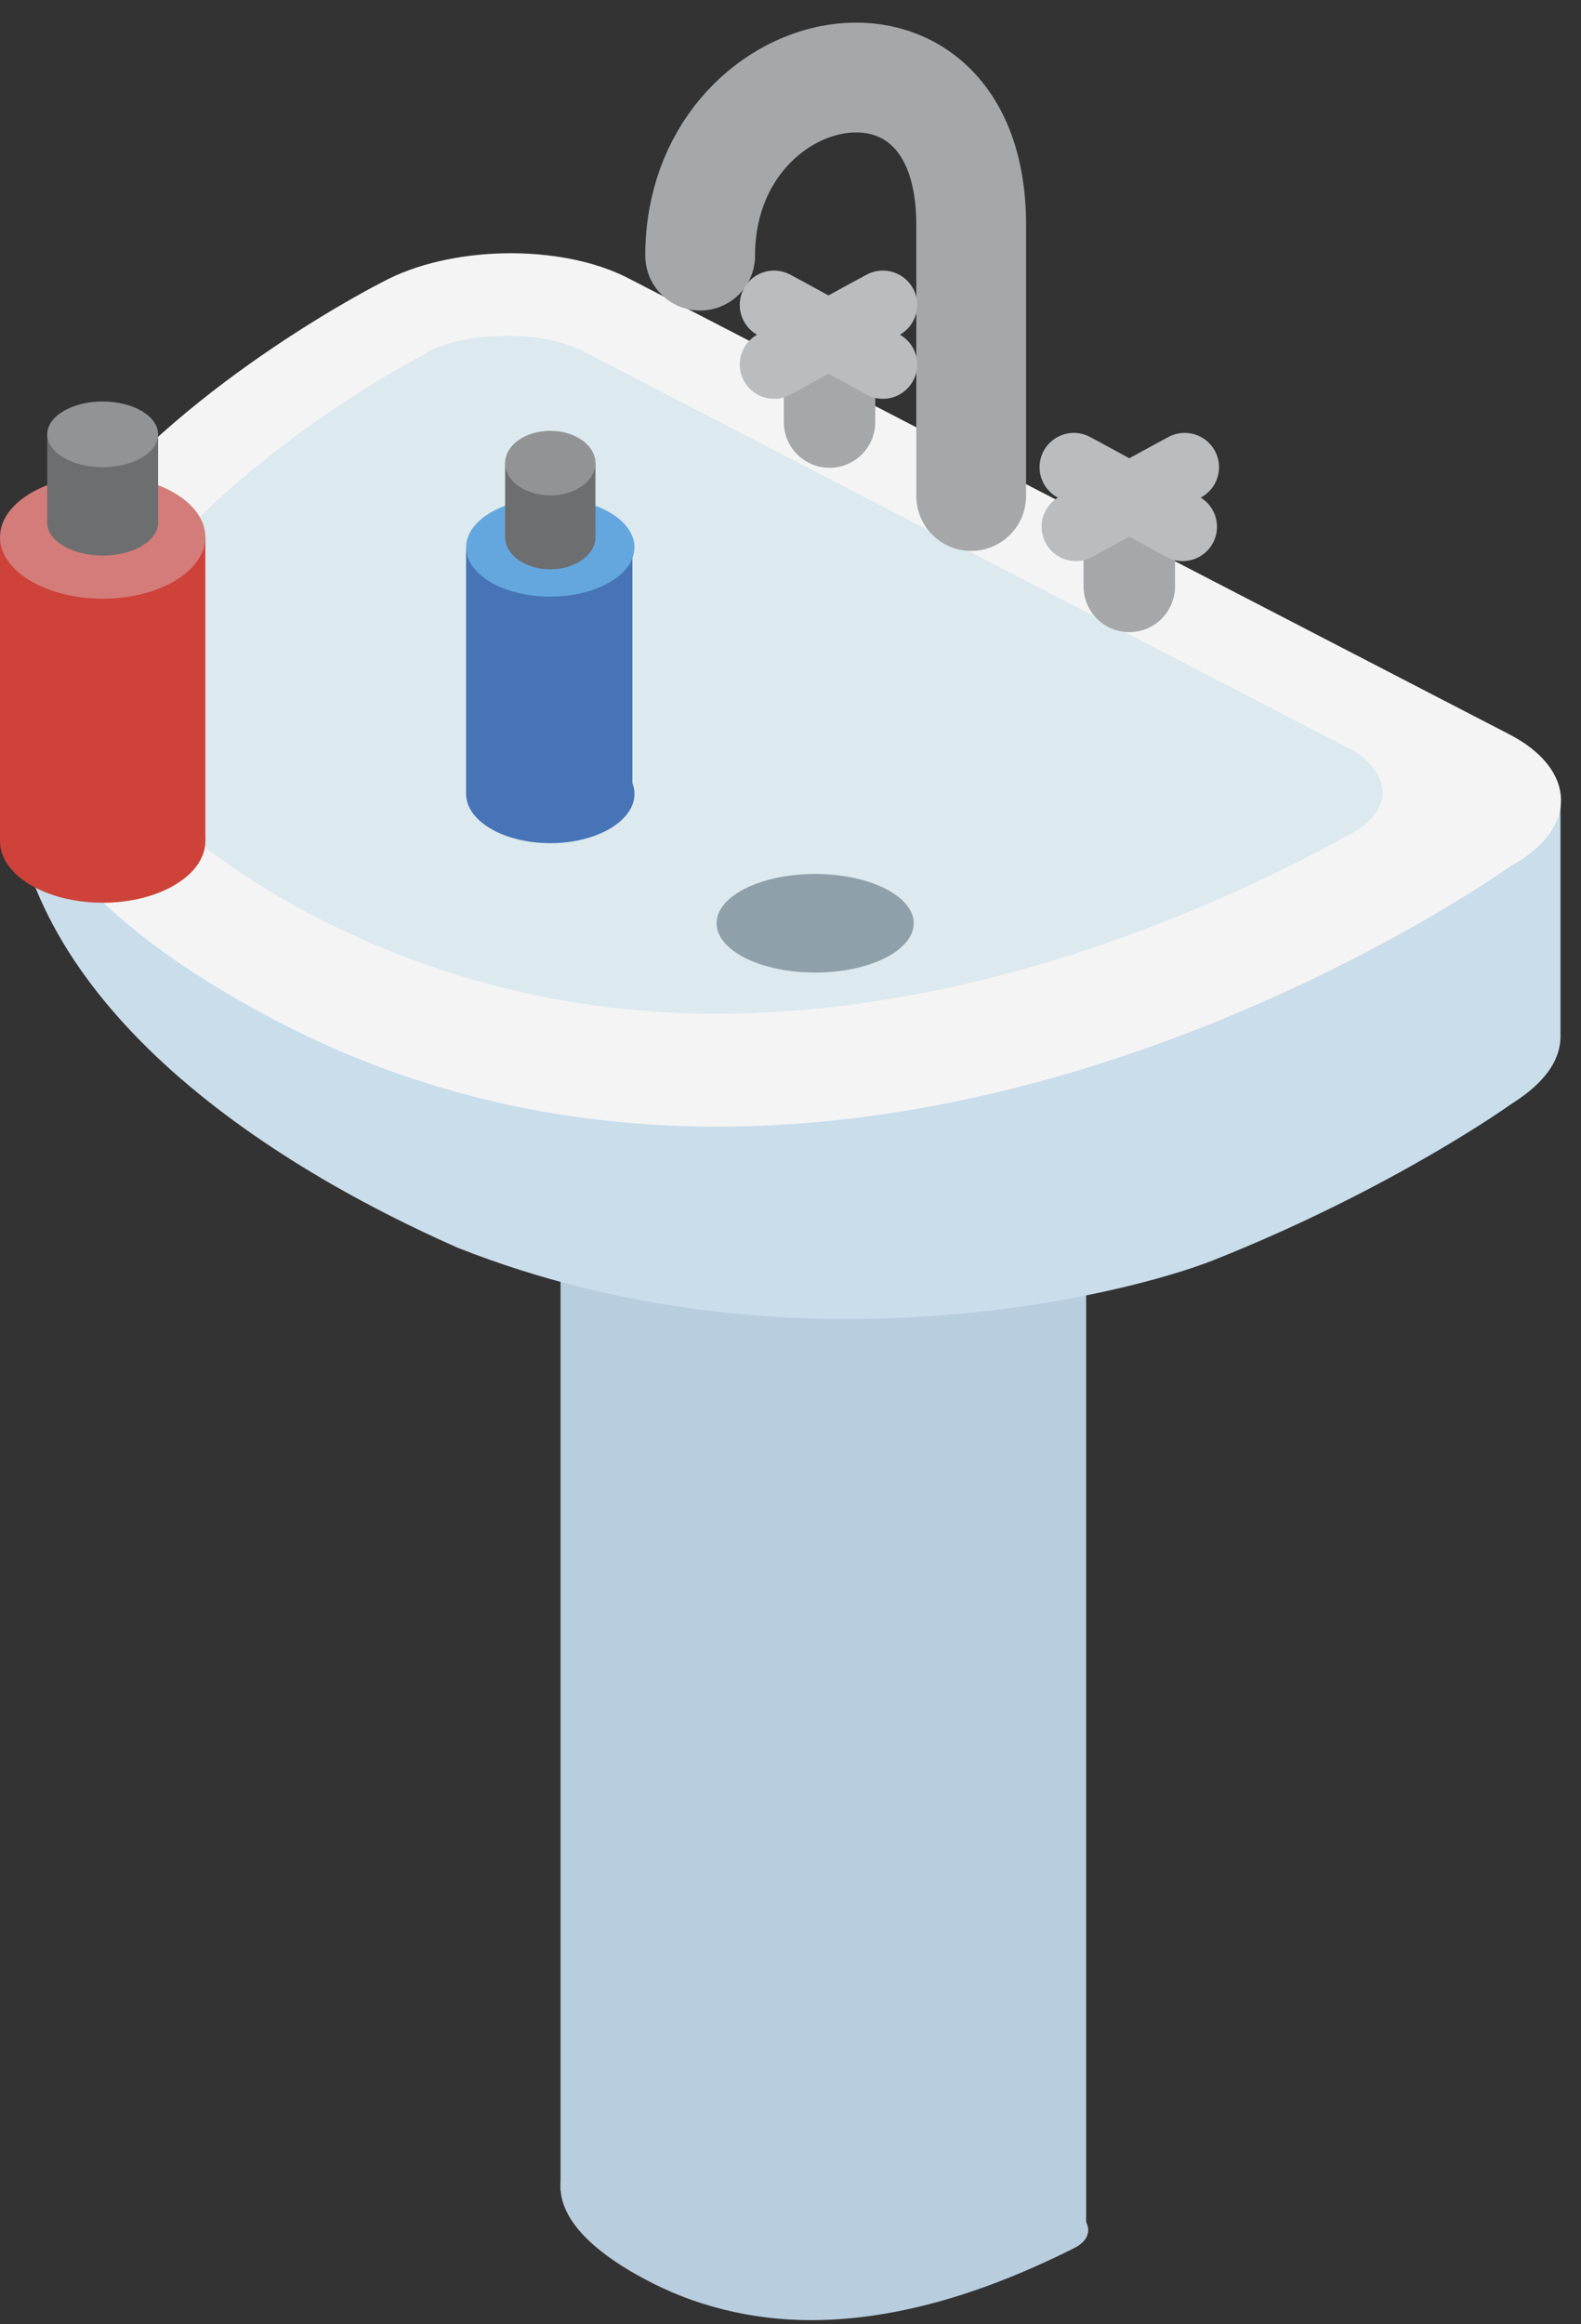 <svg width="49" height="72" viewBox="0 0 49 72" xmlns="http://www.w3.org/2000/svg"><rect x="0" y="0" width="49" height="72" fill="#333333" stroke="none"/><g fill="none" fill-rule="evenodd"><g transform="translate(0 7.727)"><g fill="#B8CDDD"><path d="M17.373 29.21l16.29.38v31.692l-16.29-1.146z"/><path d="M25.136 64.145c-1.845 0-3.627-.445-5.154-1.272-1.21-.637-2.61-1.655-2.61-2.864 0-1.654 2.8-3.564 4.137-4.264h.064c.254-.127.636-.19 1.018-.19s.7.063.954.19l9.864 5.091c.382.255.51.764-.127 1.082-1.782.891-4.837 2.227-8.146 2.227z"/></g><path d="M48.364 24.373s0-.064 0 0v-7.318h-5.091v3.436l-23.8-12.282c-2.1-1.082-5.537-1.018-7.637.127 0 0-11.518 3.819-11.518 7.51 0 6.809 6.81 11.963 13.873 15.081C24.5 35 34.873 32.391 37.609 31.31c5.6-2.227 9.227-4.836 9.227-4.836 1.019-.637 1.528-1.337 1.528-2.1z" fill="#C9DDEB"/><path d="M46.773 15.018c2.1 1.082 2.163 2.927.063 4.073 0 0-20.3 14.573-38.69 4.582-19.919-10.755 3.69-22.655 3.69-22.655 2.1-1.145 5.537-1.209 7.637-.127l27.3 14.127z" fill="#F4F4F4"/><path d="M22.21 23.673c-4.583 0-8.783-1.082-12.665-3.118-2.927-1.591-6.427-4.073-6.363-6.937.063-4.073 6.809-8.718 9.99-10.373l.064-.063c.573-.318 1.528-.51 2.482-.51.891 0 1.782.192 2.291.446l24.055 12.473c.954.7 1.272 1.782-.382 2.609-3.946 2.164-11.327 5.473-19.473 5.473z" fill="#DCE9EE"/><ellipse fill="#8FA0AA" cx="25.264" cy="20.873" rx="3.055" ry="1.527"/></g><g stroke-linecap="round"><path d="M30.1 15.364v-8.4c0-7.064-8.4-5.282-8.4.954" stroke="#A5A7A9" stroke-width="3.402"/><path d="M35 18.164v-2.355" stroke="#A5A7A9" stroke-width="2.835"/><g stroke="#BABCBE" stroke-width="2.126"><path d="M33.282 14.473s.254.127 3.373 1.845M36.718 14.473s-.254.127-3.373 1.845"/></g><g><path d="M25.71 13.073v-2.355" stroke="#A5A7A9" stroke-width="2.835"/><g stroke="#BABCBE" stroke-width="2.126"><path d="M23.99 9.445s.255.128 3.374 1.846M27.364 9.445s-.255.128-3.373 1.846"/></g></g></g><g transform="translate(0 12.182)"><g transform="translate(0 4.455)" fill="#CE4239"><ellipse cx="3.182" cy="9.418" rx="3.182" ry="1.909"/><path d="M0 0h6.364v9.418H0z"/></g><ellipse fill="#D37C79" cx="3.182" cy="4.455" rx="3.182" ry="1.909"/><g transform="translate(1.273 1.273)" fill="#6D6E70"><ellipse cx="1.909" cy="2.736" rx="1.718" ry="1.018"/><path d="M.191 0h3.436v2.8H.191z"/></g><ellipse fill="#919395" cx="3.182" cy="1.273" rx="1.718" ry="1.018"/></g><g transform="translate(14 13.455)"><g transform="translate(0 3.182)" fill="#4674B7"><ellipse cx="3.055" cy="7.955" rx="2.609" ry="1.527"/><path d="M.445.318H5.6v7.636H.445z"/></g><ellipse fill="#64A7DE" cx="3.055" cy="3.5" rx="2.609" ry="1.527"/><g transform="translate(1.273 .636)" fill="#6D6E70"><ellipse cx="1.782" cy="2.545" rx="1.4" ry="1"/><path d="M.382.255h2.8v2.227h-2.8z"/></g><ellipse fill="#919395" cx="3.055" cy=".891" rx="1.4" ry="1"/></g></g></svg>